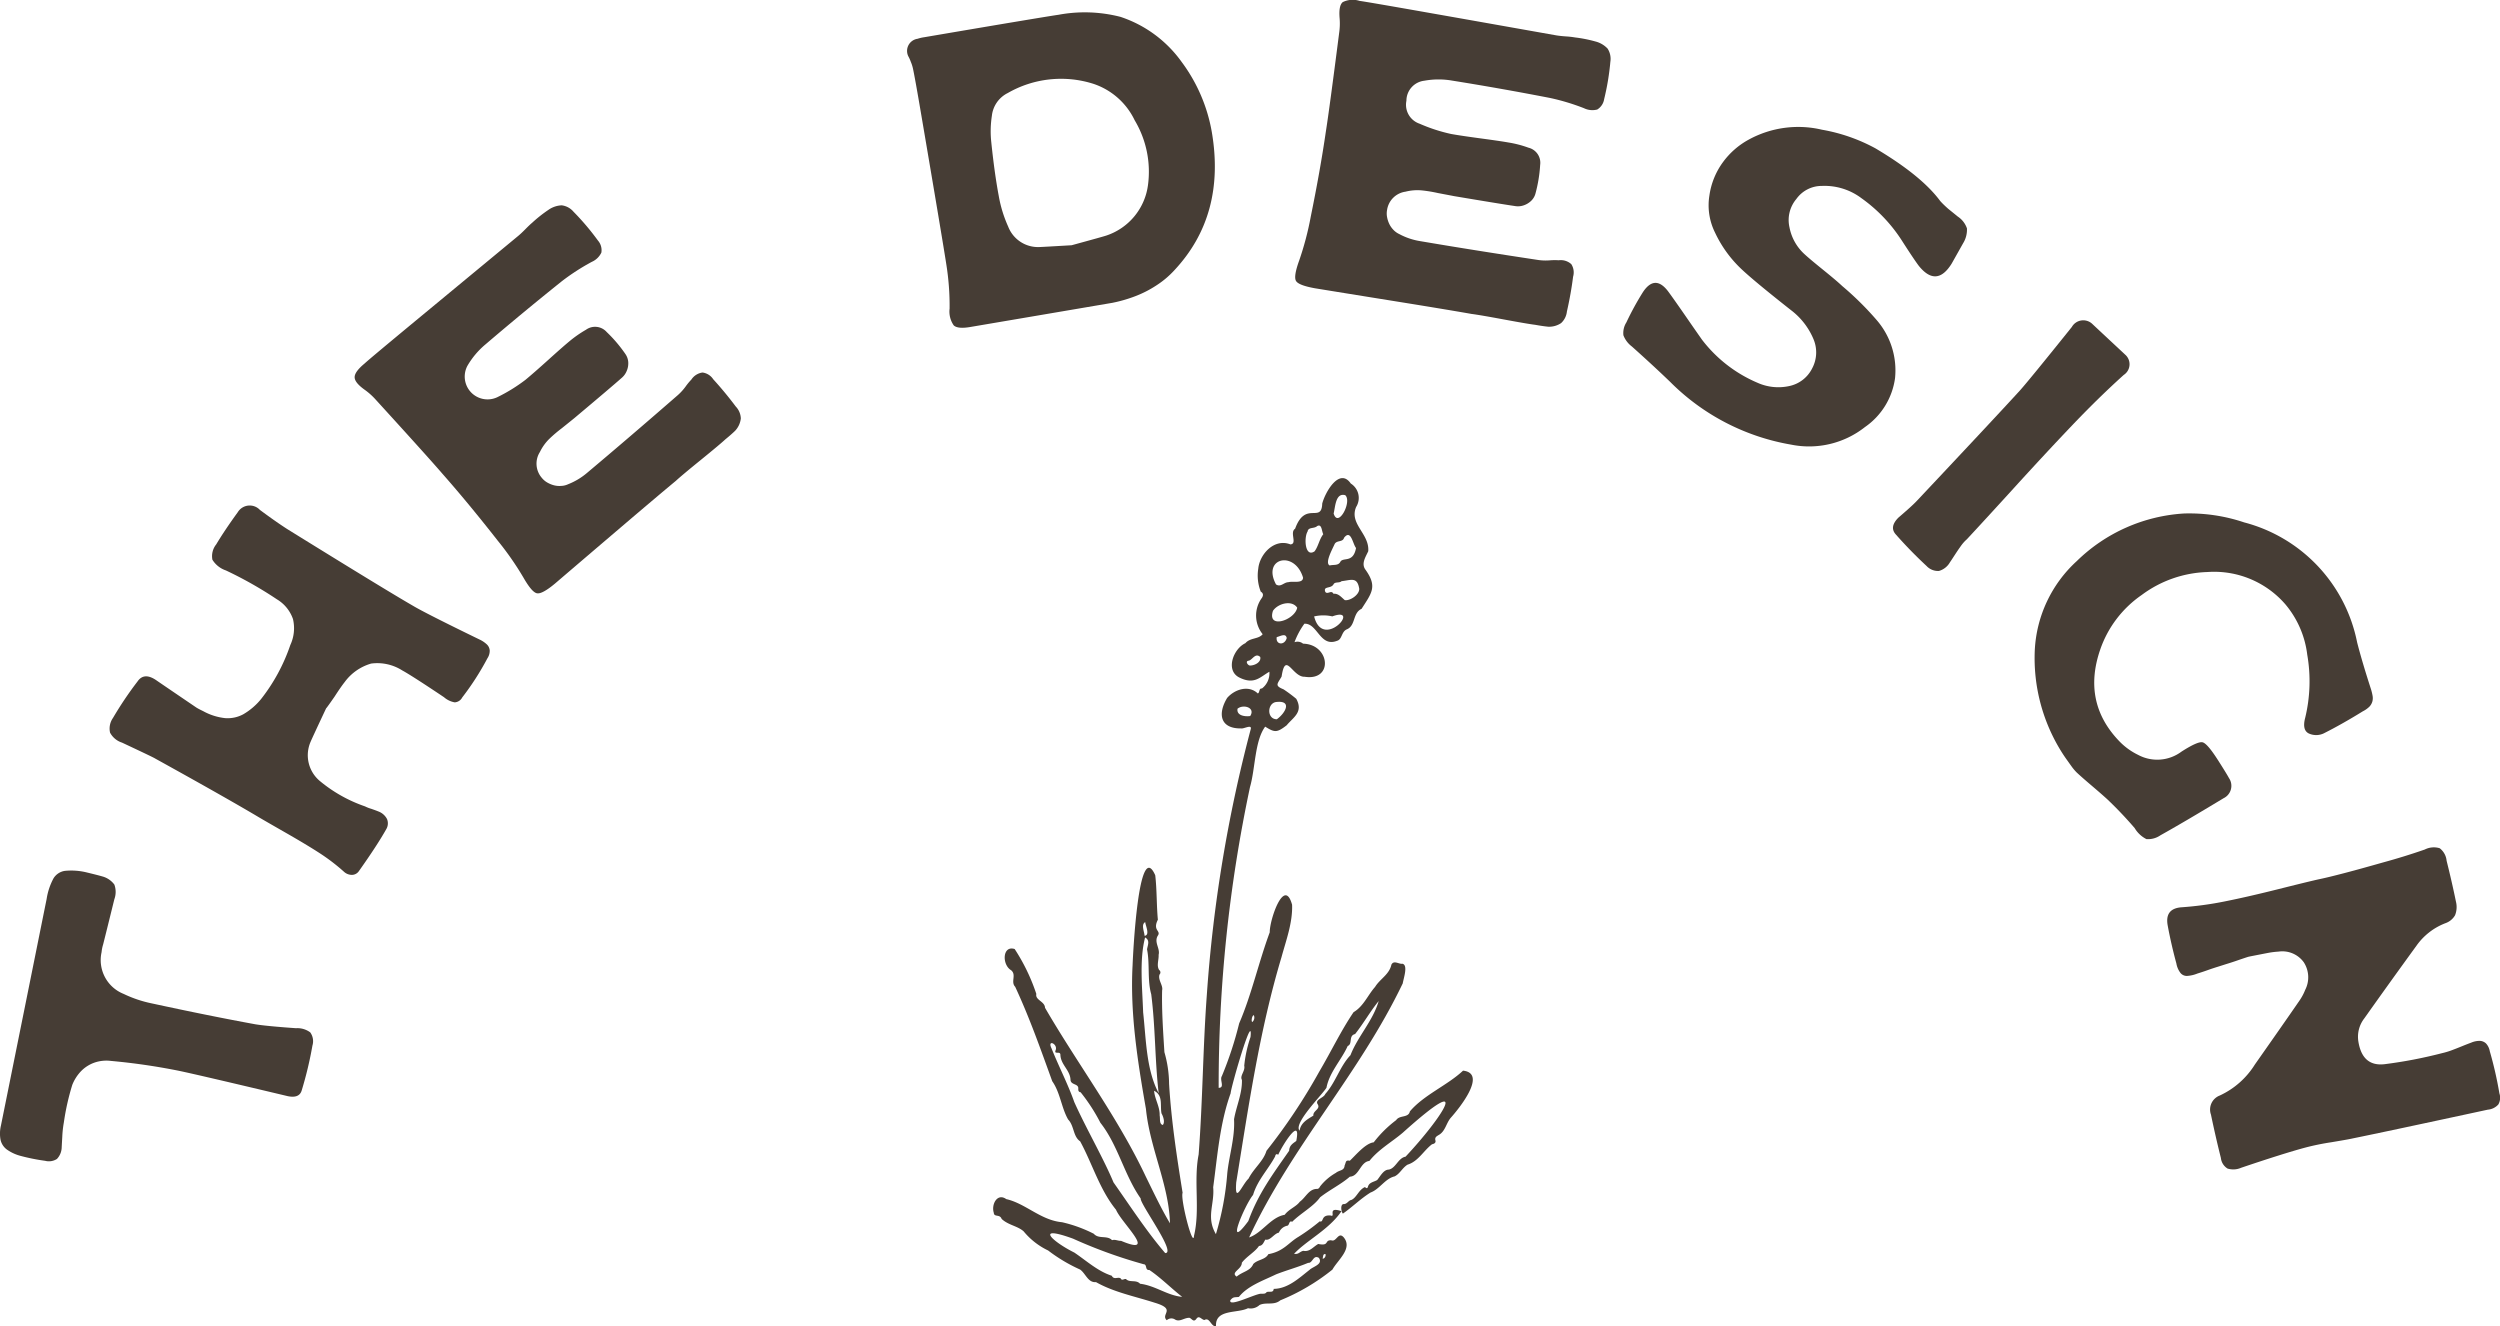 <svg xmlns="http://www.w3.org/2000/svg" width="306.169" height="162.453" viewBox="0 0 306.169 162.453">
  <g id="Group_334" data-name="Group 334" transform="translate(-532 -1781.547)">
    <g id="Group_332" data-name="Group 332" transform="translate(146.223 2010.891)">
      <path id="Path_1257" data-name="Path 1257" d="M550.067-81.014c-1.549,2.278-4.237,3.543-5.809,5.222.58.1.666-.265,1.138-.368.789.159,1.205-.494,1.823-.839,1.409.288.722-.488,1.594-.449.639.267.855-1.122,1.527-.356,1.125,1.36-.726,2.759-1.384,3.944a25.471,25.471,0,0,1-6.382,3.764c-.775.656-1.737.187-2.546.573a1.59,1.59,0,0,1-1.412.393c-1.328.669-4.061.068-3.915,2.239-.65-.015-.777-1.179-1.423-.791-.383-.063-.66-.65-1.007-.113-.328.4-.5-.008-.8-.156-.664-.05-1.217.584-1.828.181a.825.825,0,0,0-.975.112c-.811-.757,1.248-1.334-1.48-2.146-2.491-.8-5-1.283-7.183-2.52-.981.089-1.261-1.043-1.944-1.538a19.689,19.689,0,0,1-3.922-2.338,8.769,8.769,0,0,1-3-2.344c-.747-.666-1.881-.758-2.695-1.523-.225-.621-.92-.175-.959-.744-.33-1.041.436-2.47,1.527-1.68,2.364.531,4.215,2.587,6.832,2.83a16.691,16.691,0,0,1,3.887,1.414c.6.688,1.639.151,2.237.786.39-.128.714.1,1.1.079,4.6,1.938.08-2.148-.615-3.808-2.012-2.476-2.9-5.642-4.393-8.379-.877-.594-.717-1.893-1.47-2.673-.822-1.425-.964-3.288-1.946-4.685-1.468-4.042-2.743-7.693-4.538-11.566-.593-.605.2-1.466-.508-2.035-1.135-.677-1.059-3.08.445-2.589a23.639,23.639,0,0,1,2.651,5.5c-.164.759,1.036.9,1.064,1.693,3.992,6.884,8.93,13.43,12.339,20.668.916,1.853,1.875,3.91,2.961,5.723-.106-4.647-2.47-9.215-2.941-14.008-1.026-5.868-1.953-11.719-1.637-17.555.046-1.238.726-15.7,2.777-11.054.207,1.78.156,3.7.322,5.438-.657,1.308.35,1.335.033,1.895-.578.839.274,1.6.058,2.41.041.606-.278,1.313.063,1.851a.366.366,0,0,1,.045.563c-.215.666.468,1.332.322,1.933-.063,2.368.124,5.124.279,7.572a14.349,14.349,0,0,1,.573,3.881c.271,4.5.943,8.917,1.657,13.347-.306.7,1.292,6.952,1.4,5.234.757-3.151-.076-6.7.562-9.926.508-6.694.513-12.98,1.013-19.693a173.867,173.867,0,0,1,5.368-32.4c.175-.631-.861-.02-1.165-.09-2.591.04-2.906-1.789-1.722-3.737.942-1.078,2.653-1.6,3.753-.545.264-.115.108-.646.508-.611a2.349,2.349,0,0,0,.909-2.05c-1.146.645-1.834,1.619-3.668.714-1.766-.871-.729-3.542.728-4.21.6-.7,1.6-.465,2.118-1.1a3.643,3.643,0,0,1-.1-4.44c.2-.31.192-.582-.134-.774a5.346,5.346,0,0,1-.307-2.794c.153-1.762,1.948-3.775,3.938-2.991.891-.058-.13-1.463.576-1.919,1.255-3.477,3.242-.614,3.321-3.08.36-1.391,2.108-4.468,3.5-2.454a2.079,2.079,0,0,1,.653,2.87c-.881,2.091,1.65,3.265,1.484,5.416-.31.692-.9,1.523-.336,2.272,1.481,2.077.748,2.855-.479,4.783-1.124.519-.7,2.061-1.819,2.519-.662.287-.562,1.238-1.187,1.4-2.1.824-2.38-2.167-4-2.093a9.211,9.211,0,0,0-1.211,2.267,1.059,1.059,0,0,1,1.047.177c3.307.074,3.75,4.6.2,4.053-1.513.057-2.349-3.21-2.826-.028-.519.92-.889,1.109.233,1.566a18.052,18.052,0,0,1,1.559,1.16c.9,1.637-.37,2.264-1.173,3.244-1.2.922-1.464.9-2.629.167-1.286,1.712-1.209,5.156-1.857,7.38a175.719,175.719,0,0,0-3.842,36.855c.8-.007.084-.974.391-1.437a44.248,44.248,0,0,0,2.121-6.46c1.518-3.506,2.369-7.44,3.744-11.155-.027-1.522,1.785-6.849,2.737-3.369.082,2.194-.75,4.4-1.3,6.425-2.713,9.042-4.036,18.324-5.542,27.573-.207,2.819.717.272,1.505-.454.669-1.307,1.814-2.123,2.2-3.412a71.559,71.559,0,0,0,6.465-9.7c1.452-2.456,2.657-5,4.2-7.277,1.231-.729,1.743-2.093,2.632-3.091.6-.983,1.741-1.519,2-2.724.3-.6.917-.045,1.342-.119.74.145.139,1.813.051,2.4-5.317,11.108-13.612,19.933-18.819,31.121,1.612-.555,2.631-2.468,4.359-2.774.533-.715,1.4-.979,1.851-1.6.757-.546,1.117-1.607,2.172-1.571.111-.007.259-.172.309-.3a6.572,6.572,0,0,1,1.934-1.662c.437-.363,1.025-.245,1.071-.9.2-.441.09-.688.641-.587.735-.7,1.929-2.147,2.925-2.254a14.284,14.284,0,0,1,2.748-2.719c.419-.65,1.5-.24,1.681-1.069,1.715-2.026,4.6-3.192,6.511-4.991,3.016.333-.509,4.661-1.481,5.749-.586.659-.677,1.673-1.487,2.126-.265.164-.52.279-.414.678.082.313-.207.421-.417.462-1.025.771-1.678,2.093-3,2.5-.642.394-.925,1.111-1.58,1.434C555.4-85,554.732-83.7,553.628-83.3c-1.222.757-2.274,1.813-3.388,2.583-.2-.177-.355-1.12.076-1.167.436.029.582-.446.967-.508.637-.284.877-1.226,1.643-1.568.11.036.266.276.373-.025.142-.577.747-.6,1.142-.847.376-.452.774-1.262,1.4-1.272.876-.152,1.157-1.425,2.07-1.584,4.466-4.754,8.457-10.838-.336-2.938-1.348,1.148-2.949,2.028-4.091,3.46-1.123.116-1.239,1.875-2.395,1.928-1.072.934-2.426,1.578-3.642,2.524-.8,1.131-2.385,1.957-3.419,3-.4-.2-.314.372-.576.476a1.417,1.417,0,0,0-1.052.851c-.616.124-1.043,1.014-1.657.852-.217.314-.3.746-.781.78-.473.728-1.528,1.29-2.1,2.055.013.814-1.428,1.173-.634,1.7.733-.629,1.667-.67,2.031-1.539.532-.566,1.474-.507,1.848-1.21,1.88-.338,2.459-1.4,3.68-2.119a24.346,24.346,0,0,0,2.614-1.9c.542.182.09-.826,1.335-.716C549.432-80.213,548.235-81.629,550.067-81.014Zm-27.923-3.528c2.065,2.936,4.065,6.014,6.33,8.658,1.442.062-3.112-6.041-3-6.686-2.029-2.9-2.774-6.532-4.933-9.269a22.021,22.021,0,0,0-2.423-3.74c-.287-.04-.289-.242-.286-.452.039-.641-.957-.4-.952-1.107-.079-1.185-1.183-1.795-1.239-3.016.005-.535-.8.009-.592-.558.342-.77-1.066-1.41-.493-.238.894,2.235,2.011,4.374,2.783,6.568C518.782-91.164,520.927-87.47,522.144-84.542Zm8.412,14.02c-1.378-1.075-2.608-2.338-4.019-3.29-.573.055-.238-.687-.7-.705a59.484,59.484,0,0,1-8.647-3.131c-4.77-1.735-2.554.355.162,1.706,1.551,1.055,2.882,2.288,4.577,2.834.276.526.7.127,1.078.305.177.366.407.048.665.1.463.475,1.237.042,1.725.576C527.276-71.9,528.743-70.678,530.556-70.522Zm4.131-7.678a34.883,34.883,0,0,0,1.392-7.463c.223-2.168.953-4.368.828-6.61.277-1.595,1.012-3.141.967-4.819-.3-.493.437-1.1.28-1.735a15.941,15.941,0,0,1,.771-3.521c.347-3.368-2.417,6.221-2.434,6.891-1.337,3.737-1.612,7.645-2.138,11.514C534.537-81.815,533.456-80.3,534.687-78.2Zm-7.011-17.262c-.47-4.058-.391-8.053-.912-12.126-.489-1.706-.157-3.742-.511-5.485.072-.525.4-1.092-.238-1.465-.712,2.732-.345,6.127-.239,9.179C526.14-102.052,526.143-98.36,527.676-95.462ZM541.765-71.5c1.748-.012,3.147-1.359,4.388-2.325.4-.4,1.688-.671,1.15-1.464-.7-.45-.769.679-1.31.6-1.281.539-2.663.911-3.937,1.411-1.543.752-3.476,1.4-4.551,2.763-.484.079-.688-.063-1.052.412-.244.935,3.242-.9,3.823-.8.229-.013.454.042.624-.2C541.2-71.233,541.73-70.96,541.765-71.5Zm.548-16.421c-.241-.175-.336,0-.376.206-.864,1.618-2.149,2.875-2.7,4.713-.991,1.166-3.543,7.193-.581,3.2,1.211-3.368,3.034-5.785,5-8.614.026-.632.417-.871.871-1.194C545.162-92.78,542.843-89.116,542.313-87.917Zm2.621-2.958c.151-.967.982-1.406,1.69-1.836-.079-.615.931-.784.513-1.417-.336-.557.763-.748.94-1.23,1.282-1.432,1.786-3.387,3.09-4.755.876-2.273,2.756-4.22,3.454-6.629-.965,1.16-1.86,2.744-2.89,4.041-.845.2-.264,1.213-.905,1.461-.755,1.7-2.238,3.2-2.6,5.117C547.6-95.16,544.142-91.738,544.934-90.875Zm.425-67.723c-1.022-3.394-5.056-2.419-3.312.828.577.391.948-.257,1.509-.268C544.108-158.208,545.332-157.836,545.359-158.6Zm6.489-3.631c-.41-.492-.612-2.334-1.465-1.256-.164.575-.85.28-1.143.747-.285.644-1.255,2.366-.614,2.65.484-.128,1.073.056,1.32-.485C550.336-161.12,551.5-160.386,551.848-162.229Zm.393,5c-.242-1.508-.992-1.064-2.163-.936-.275.257-.778.05-.971.357-.308.618-1.32.194-1.021.96.281.37.729-.287.994.224.6-.061.964.425,1.387.777C551.06-155.725,552.256-156.474,552.241-157.231Zm-7.6,2.307c-.67-.981-2.38-.5-2.966.388C540.916-152.229,544.357-153.4,544.645-154.924Zm3.191-9c-.2-.386-.165-1.309-.748-.988-.366.347-1.085.086-1.168.663-.458.709-.342,3.238.853,2.429C547.237-162.449,547.344-163.293,547.836-163.922Zm-1.117,10.07c1.072,4.255,5.855-1.322,2.229,0A4.971,4.971,0,0,0,546.719-153.852Zm2.388-12.61c.546,1.877,2.294-1.475,1.42-2.234C549.338-169.028,549.311-167.275,549.107-166.462Zm-6.947,25.205c1.1-.8,1.9-2.374-.158-2.1C540.943-143.13,540.929-141.252,542.16-141.257Zm-4.819-1.3c-.161.874.942,1,1.548.909C539.559-142.681,538.061-143.134,537.341-142.556ZM527.115-95.761c.083,1.032.717,1.941.682,3.019.084.366-.08,1.067.387,1.171.295-.348.044-1.058-.161-1.42C527.833-94.011,528.246-95.192,527.115-95.761Zm11.727-52.075c.654,0,1.42-.452,1.271-1.052-.6-.548-.96.358-1.4.456C538.226-148.386,538.59-147.864,538.842-147.836Zm4.516-3.366c-.117-.636-.751-.238-1.224-.115C541.981-150.365,543.106-150.258,543.358-151.2Zm-17.327,34.784c-.541.291-.109,1.172-.081,1.684C526.643-114.82,526.069-115.963,526.031-116.418Zm13.295,11.4c-.213.028-.346.725-.19.84A.707.707,0,0,0,539.326-105.022Zm8.425,29.808c.23.064.453-.343.343-.557C547.764-75.786,547.837-75.436,547.751-75.214Z" fill="#463d35"/>
    </g>
    <g id="Group_415" data-name="Group 415" transform="translate(307.741 1511.431)">
      <g id="Group_415-2" data-name="Group 415" transform="translate(224.259 270.116)">
        <path id="Path_1374" data-name="Path 1374" d="M227.253,323.418q2.491-12.365,2.714-13.464a7.836,7.836,0,0,1,.851-2.556,1.969,1.969,0,0,1,1.4-.907,7.923,7.923,0,0,1,2.709.205c.86.208,1.482.367,1.875.481a2.718,2.718,0,0,1,1.461.992,2.622,2.622,0,0,1,0,1.8c-.569,2.309-1.024,4.149-1.373,5.534a4.672,4.672,0,0,0-.191.948,4.457,4.457,0,0,0,2.706,5.112,14.76,14.76,0,0,0,3.451,1.162q7.113,1.541,12.668,2.556,1.356.224,4.986.481a2.649,2.649,0,0,1,1.743.511,1.839,1.839,0,0,1,.27,1.611,46.334,46.334,0,0,1-1.315,5.5c-.214.716-.863.933-1.946.643q-11.242-2.676-13.238-3.078a77.842,77.842,0,0,0-8.167-1.18,4.485,4.485,0,0,0-2.042.211,4.291,4.291,0,0,0-1.608,1.021,5.185,5.185,0,0,0-1.095,1.7,29.644,29.644,0,0,0-1.036,4.619,13.18,13.18,0,0,0-.188,1.7c-.041.74-.068,1.209-.076,1.415a2.15,2.15,0,0,1-.578,1.338,1.814,1.814,0,0,1-1.447.229,24.19,24.19,0,0,1-3.043-.613,5.13,5.13,0,0,1-1.661-.781,2.031,2.031,0,0,1-.754-1.162,4.172,4.172,0,0,1,.044-1.755q.233-1.145,2.233-11.069C226.628,326.511,226.845,325.445,227.253,323.418Z" transform="translate(-224.259 -199.84)" fill="#463d35"/>
        <path id="Path_1375" data-name="Path 1375" d="M255.361,316.047c-1.189,2.527-1.819,3.891-1.893,4.079a4.113,4.113,0,0,0,1.109,4.81,17.605,17.605,0,0,0,5.546,3.12,4.341,4.341,0,0,0,.742.291c.382.132.681.241.9.332a1.944,1.944,0,0,1,1.051.924,1.381,1.381,0,0,1-.091,1.244c-.751,1.335-1.863,3.037-3.342,5.124a1.053,1.053,0,0,1-.842.475,1.436,1.436,0,0,1-.989-.379,24.111,24.111,0,0,0-2.97-2.274q-1.58-1.026-4.167-2.506t-3.243-1.869q-3.979-2.373-12.753-7.225c-.232-.144-1.588-.786-4.056-1.946a2.529,2.529,0,0,1-1.464-1.221,2.262,2.262,0,0,1,.358-1.8,43.889,43.889,0,0,1,3.02-4.487c.543-.781,1.332-.81,2.359-.076q1.342.92,4.848,3.3c.2.123.475.264.81.425a7.136,7.136,0,0,0,2.691.86,4.023,4.023,0,0,0,2.236-.475,8,8,0,0,0,2.166-1.852,22.352,22.352,0,0,0,3.589-6.626,4.87,4.87,0,0,0,.323-3.187,4.551,4.551,0,0,0-1.969-2.412,48.11,48.11,0,0,0-6.245-3.536,3.107,3.107,0,0,1-1.652-1.312,2.3,2.3,0,0,1,.47-1.881q.986-1.66,2.638-3.938a1.714,1.714,0,0,1,2.711-.279c1.341.995,2.459,1.775,3.342,2.342q11.942,7.4,15.427,9.411,1.488.889,8.1,4.105a3.429,3.429,0,0,1,.916.607,1.137,1.137,0,0,1,.358.739,1.648,1.648,0,0,1-.279.963,33.494,33.494,0,0,1-3.087,4.8,1.111,1.111,0,0,1-.921.6,2.707,2.707,0,0,1-1.312-.631q-3.94-2.641-5.1-3.272a5.7,5.7,0,0,0-3.818-.848,6.107,6.107,0,0,0-3.246,2.268c-.3.379-.71.963-1.224,1.761C256.353,314.677,255.39,316.065,255.361,316.047Z" transform="translate(-215.421 -229.301)" fill="#463d35"/>
        <path id="Path_1376" data-name="Path 1376" d="M259.115,282.409c.205-.17.49-.434.851-.8s.628-.619.816-.775a16.523,16.523,0,0,1,1.993-1.582,3.038,3.038,0,0,1,1.643-.566,2.26,2.26,0,0,1,1.444.784A31.148,31.148,0,0,1,268.854,283a1.8,1.8,0,0,1,.42,1.473,2.335,2.335,0,0,1-1.174,1.136,26.988,26.988,0,0,0-3.656,2.362q-4.811,3.852-9.414,7.788a9.872,9.872,0,0,0-2.16,2.579,2.795,2.795,0,0,0,3.651,3.85,20.544,20.544,0,0,0,3.454-2.13c.681-.563,1.626-1.388,2.838-2.483s2.039-1.816,2.483-2.183a14.083,14.083,0,0,1,2.092-1.467,1.9,1.9,0,0,1,2.541.282,17.075,17.075,0,0,1,2.274,2.67,1.984,1.984,0,0,1,.361.992,2.342,2.342,0,0,1-.173,1.065,2.2,2.2,0,0,1-.646.9q-1.18,1.048-5.778,4.91c-.106.088-.619.5-1.544,1.244a17.074,17.074,0,0,0-1.517,1.291,5.831,5.831,0,0,0-1.162,1.62,2.655,2.655,0,0,0,.244,3.172,2.353,2.353,0,0,0,.666.566,3.347,3.347,0,0,0,.8.332,2.651,2.651,0,0,0,.895.079,2.188,2.188,0,0,0,.851-.205,8.2,8.2,0,0,0,2.342-1.409q5.1-4.283,11.131-9.537a6.561,6.561,0,0,0,.927-1.033,7.386,7.386,0,0,1,.693-.836,1.944,1.944,0,0,1,1.367-.866,1.853,1.853,0,0,1,1.312.825c.942,1.033,1.863,2.139,2.758,3.337a2.225,2.225,0,0,1,.622,1.467,2.635,2.635,0,0,1-.684,1.491c-.267.264-.672.625-1.224,1.077-.4.373-1.4,1.215-3,2.515s-2.621,2.157-3.046,2.553q-2.311,1.915-7.266,6.142t-7.551,6.45q-1.567,1.3-2.189,1.18c-.417-.073-.965-.71-1.649-1.9a36.651,36.651,0,0,0-3.181-4.569q-3.583-4.574-6.746-8.161-1.761-2.047-8.179-9.085a8.209,8.209,0,0,0-1.3-1.174q-1.294-.911-1.279-1.585c0-.44.411-1,1.224-1.673q.594-.559,6.987-5.846C252.421,287.946,258.173,283.189,259.115,282.409Z" transform="translate(-195.625 -253.54)" fill="#463d35"/>
        <path id="Path_1377" data-name="Path 1377" d="M278.639,307.658q-8.077,1.373-8.827,1.5-1.51.255-2-.2a2.953,2.953,0,0,1-.508-2.057,32.276,32.276,0,0,0-.4-5.405q-.454-2.962-3.12-18.62-.691-4.067-.954-5.309a4.645,4.645,0,0,0-.285-.907,4.175,4.175,0,0,0-.291-.646,1.5,1.5,0,0,1,1.13-2.157,4.56,4.56,0,0,1,.8-.188q14.552-2.478,16.469-2.753a17.529,17.529,0,0,1,7.583.258,15.016,15.016,0,0,1,7.5,5.537,20.122,20.122,0,0,1,3.68,8.563q1.734,10.186-4.6,16.947a11.183,11.183,0,0,1-2.189,1.84,13.33,13.33,0,0,1-2.565,1.315,17.285,17.285,0,0,1-2.829.819Q286.615,306.3,278.639,307.658Zm-.428-8.293c.205,0,1.555-.076,4.041-.223q3.993-1.092,4.235-1.183a7.551,7.551,0,0,0,5.106-6.139,12.275,12.275,0,0,0-1.623-7.982,8.616,8.616,0,0,0-5.044-4.461A13.083,13.083,0,0,0,274.43,280.5a3.54,3.54,0,0,0-1.951,2.808,12.366,12.366,0,0,0-.07,3.21q.392,3.807.919,6.609a15.659,15.659,0,0,0,1.15,3.73A3.914,3.914,0,0,0,278.21,299.365Z" transform="translate(-151.009 -269.108)" fill="#463d35"/>
        <path id="Path_1378" data-name="Path 1378" d="M310.3,274.448c.267.044.654.091,1.165.126a10.372,10.372,0,0,1,1.118.126,16.387,16.387,0,0,1,2.494.493,3.078,3.078,0,0,1,1.5.88,2.31,2.31,0,0,1,.335,1.611,30.424,30.424,0,0,1-.76,4.569,1.819,1.819,0,0,1-.845,1.274,2.339,2.339,0,0,1-1.626-.161,26.975,26.975,0,0,0-4.167-1.256q-6.048-1.175-12.02-2.13a9.759,9.759,0,0,0-3.366.021,2.472,2.472,0,0,0-2.192,2.453,2.447,2.447,0,0,0,1.62,2.814,20.312,20.312,0,0,0,3.859,1.256c.869.156,2.11.337,3.724.555s2.7.379,3.275.484a13.2,13.2,0,0,1,2.468.64,1.9,1.9,0,0,1,1.432,2.116,17.191,17.191,0,0,1-.566,3.469,1.923,1.923,0,0,1-.522.91,2.424,2.424,0,0,1-.921.563,2.142,2.142,0,0,1-1.1.085q-1.563-.225-7.483-1.221c-.135-.029-.784-.15-1.948-.373a16.722,16.722,0,0,0-1.96-.32,5.9,5.9,0,0,0-1.99.158,2.648,2.648,0,0,0-2.257,2.236,2.32,2.32,0,0,0,0,.877,3.293,3.293,0,0,0,.264.825,2.808,2.808,0,0,0,.516.74,2.353,2.353,0,0,0,.707.51,8.125,8.125,0,0,0,2.588.872q6.568,1.118,14.47,2.31a6.424,6.424,0,0,0,1.385.038,7.717,7.717,0,0,1,1.089-.009,1.928,1.928,0,0,1,1.541.475,1.867,1.867,0,0,1,.22,1.541c-.173,1.382-.426,2.8-.757,4.258a2.242,2.242,0,0,1-.713,1.423,2.619,2.619,0,0,1-1.579.44c-.373-.035-.91-.109-1.614-.235-.54-.065-1.828-.282-3.859-.66s-3.337-.6-3.915-.669q-2.954-.524-9.379-1.558t-9.8-1.585c-1.332-.241-2.107-.537-2.318-.9s-.082-1.191.387-2.489a36.875,36.875,0,0,0,1.42-5.382q1.162-5.683,1.849-10.415.423-2.663,1.632-12.111a7.907,7.907,0,0,0,.056-1.746c-.094-1.051.035-1.714.379-2a2.737,2.737,0,0,1,2.066-.15q.81.1,8.977,1.544C301.754,272.928,309.1,274.237,310.3,274.448Z" transform="translate(-119.695 -270.115)" fill="#463d35"/>
        <path id="Path_1379" data-name="Path 1379" d="M316.344,275.748a21.333,21.333,0,0,1,6.541,2.277q5.648,3.35,7.935,6.447c.141.161.308.331.5.516s.358.332.5.458l.581.469c.244.2.428.343.56.458a2.845,2.845,0,0,1,1.139,1.456,3.153,3.153,0,0,1-.475,1.834c-.534.954-1,1.778-1.4,2.488q-1.858,2.985-4.047.235c-.4-.537-1.109-1.593-2.125-3.181a18.905,18.905,0,0,0-4.857-5.059,7.522,7.522,0,0,0-4.868-1.514,3.811,3.811,0,0,0-3.12,1.6,4,4,0,0,0-.842,3.469,5.947,5.947,0,0,0,1.91,3.351c.434.4,1.18,1.021,2.221,1.863s1.822,1.5,2.33,1.978a37.338,37.338,0,0,1,4.24,4.193,9.41,9.41,0,0,1,2.227,7.09,8.711,8.711,0,0,1-3.683,5.986,11.054,11.054,0,0,1-9.035,2.154,27.446,27.446,0,0,1-14.822-7.686q-2.047-1.972-4.689-4.334a3.1,3.1,0,0,1-1.036-1.37,2.419,2.419,0,0,1,.361-1.576,34.878,34.878,0,0,1,2.025-3.706c1.012-1.532,2.081-1.514,3.19.038q.594.81,1.949,2.764c.9,1.306,1.6,2.309,2.1,3.02a16.843,16.843,0,0,0,6.785,5.268,6.235,6.235,0,0,0,3.85.417,4.051,4.051,0,0,0,2.838-2.142,4.155,4.155,0,0,0,.2-3.565,8.618,8.618,0,0,0-2.767-3.592q-4.411-3.477-5.978-4.942a14.715,14.715,0,0,1-3.331-4.557,7.513,7.513,0,0,1-.693-4.534,9.051,9.051,0,0,1,1.67-4.108,9.572,9.572,0,0,1,3.152-2.753A12.62,12.62,0,0,1,316.344,275.748Z" transform="translate(-93.213 -259.862)" fill="#463d35"/>
        <path id="Path_1380" data-name="Path 1380" d="M329.716,285.845c1.244,1.159,1.9,1.772,1.972,1.84a1.559,1.559,0,0,1-.167,2.488q-3.073,2.769-6.286,6.139t-7,7.53q-3.786,4.16-5.934,6.465a4.535,4.535,0,0,0-.728.819c-.232.317-.478.684-.737,1.083s-.464.713-.6.907a2.257,2.257,0,0,1-1.35,1.065,1.915,1.915,0,0,1-1.514-.607,53.855,53.855,0,0,1-3.771-3.868c-.546-.607-.44-1.294.329-2.063.211-.179.578-.493,1.1-.957s.924-.842,1.2-1.142q9.658-10.265,12.607-13.5,1.18-1.329,6.324-7.741a1.608,1.608,0,0,1,2.471-.408Q327.785,284.041,329.716,285.845Z" transform="translate(-71.429 -244.258)" fill="#463d35"/>
        <path id="Path_1381" data-name="Path 1381" d="M314.333,323.282a5.95,5.95,0,0,1-.6-.707c-.179-.247-.39-.543-.634-.886s-.42-.613-.531-.786A21.664,21.664,0,0,1,309.2,308.31a15.84,15.84,0,0,1,5.15-10.925,20.553,20.553,0,0,1,13.132-5.822,21.042,21.042,0,0,1,7.354,1.089,19.012,19.012,0,0,1,13.842,14.7q.6,2.337,1.652,5.593a6.7,6.7,0,0,1,.238.933,1.611,1.611,0,0,1-.026.713,1.521,1.521,0,0,1-.355.622,3.152,3.152,0,0,1-.81.575q-2.513,1.554-4.7,2.659a2.162,2.162,0,0,1-1.9.065c-.578-.27-.728-.919-.458-1.94a19.016,19.016,0,0,0,.249-7.718A11.765,11.765,0,0,0,339.9,302.7a11.537,11.537,0,0,0-9.558-3.968,14.166,14.166,0,0,0-8.052,2.814,13.417,13.417,0,0,0-5.059,6.632q-2.276,6.532,2.354,11.31a8.074,8.074,0,0,0,2.26,1.632,4.955,4.955,0,0,0,5.317-.39c1.341-.86,2.2-1.238,2.588-1.144s1.007.813,1.866,2.154q1.1,1.721,1.362,2.219a1.683,1.683,0,0,1-.652,2.471q-4.926,2.976-7.733,4.54a2.652,2.652,0,0,1-1.722.47,3.508,3.508,0,0,1-1.438-1.347,48.148,48.148,0,0,0-3.354-3.53c-.39-.355-1.007-.9-1.858-1.623S314.741,323.663,314.333,323.282Z" transform="translate(-60.005 -228.677)" fill="#463d35"/>
        <path id="Path_1382" data-name="Path 1382" d="M324.619,318.889q-.585.189-1.235.414c-.437.153-.857.291-1.265.417s-.81.258-1.215.384-.828.264-1.262.42-.848.291-1.238.411a3.985,3.985,0,0,1-1.265.293.991.991,0,0,1-.813-.367,2.641,2.641,0,0,1-.5-1.165c-.4-1.467-.763-3.026-1.065-4.66-.246-1.373.317-2.107,1.684-2.213a40.859,40.859,0,0,0,5.317-.722q2.747-.55,6.253-1.426c2.336-.584,4.067-1.015,5.191-1.268q2.293-.471,7.882-2.063c1.7-.464,3.428-.992,5.171-1.6a2.436,2.436,0,0,1,1.817-.153,2.184,2.184,0,0,1,.845,1.529q.687,2.76,1.144,5.009a2.723,2.723,0,0,1-.111,1.673,2.191,2.191,0,0,1-1.212.98,7.721,7.721,0,0,0-3.5,2.729q-3.416,4.7-6.415,8.936a3.672,3.672,0,0,0-.71,2.826q.493,3.068,3.193,2.767a56.042,56.042,0,0,0,7.052-1.353,9.372,9.372,0,0,0,1.124-.332c.387-.144.825-.314,1.318-.516s.869-.343,1.127-.44a2.611,2.611,0,0,1,1.071-.217,1.162,1.162,0,0,1,.754.326,1.874,1.874,0,0,1,.452.939,46.5,46.5,0,0,1,1.177,5.159,1.665,1.665,0,0,1-.129,1.365,1.952,1.952,0,0,1-1.291.637q-12.541,2.707-16.48,3.507c-.431.1-1.332.258-2.709.487a30.6,30.6,0,0,0-3.14.643q-2.659.713-7.891,2.483a2.378,2.378,0,0,1-1.652.091,1.735,1.735,0,0,1-.816-1.3q-.634-2.518-1.215-5.306a1.837,1.837,0,0,1,1.08-2.339,10.018,10.018,0,0,0,4.3-3.8c.5-.71,1.365-1.943,2.6-3.709s2.186-3.134,2.867-4.126a6.369,6.369,0,0,0,.693-1.3,3.38,3.38,0,0,0-.173-3.383,3.239,3.239,0,0,0-3.09-1.306,9.8,9.8,0,0,0-1.168.138c-.4.073-.869.167-1.4.27S324.851,318.836,324.619,318.889Z" transform="translate(-49.291 -201.709)" fill="#463d35"/>
      </g>
    </g>
  </g>
</svg>
